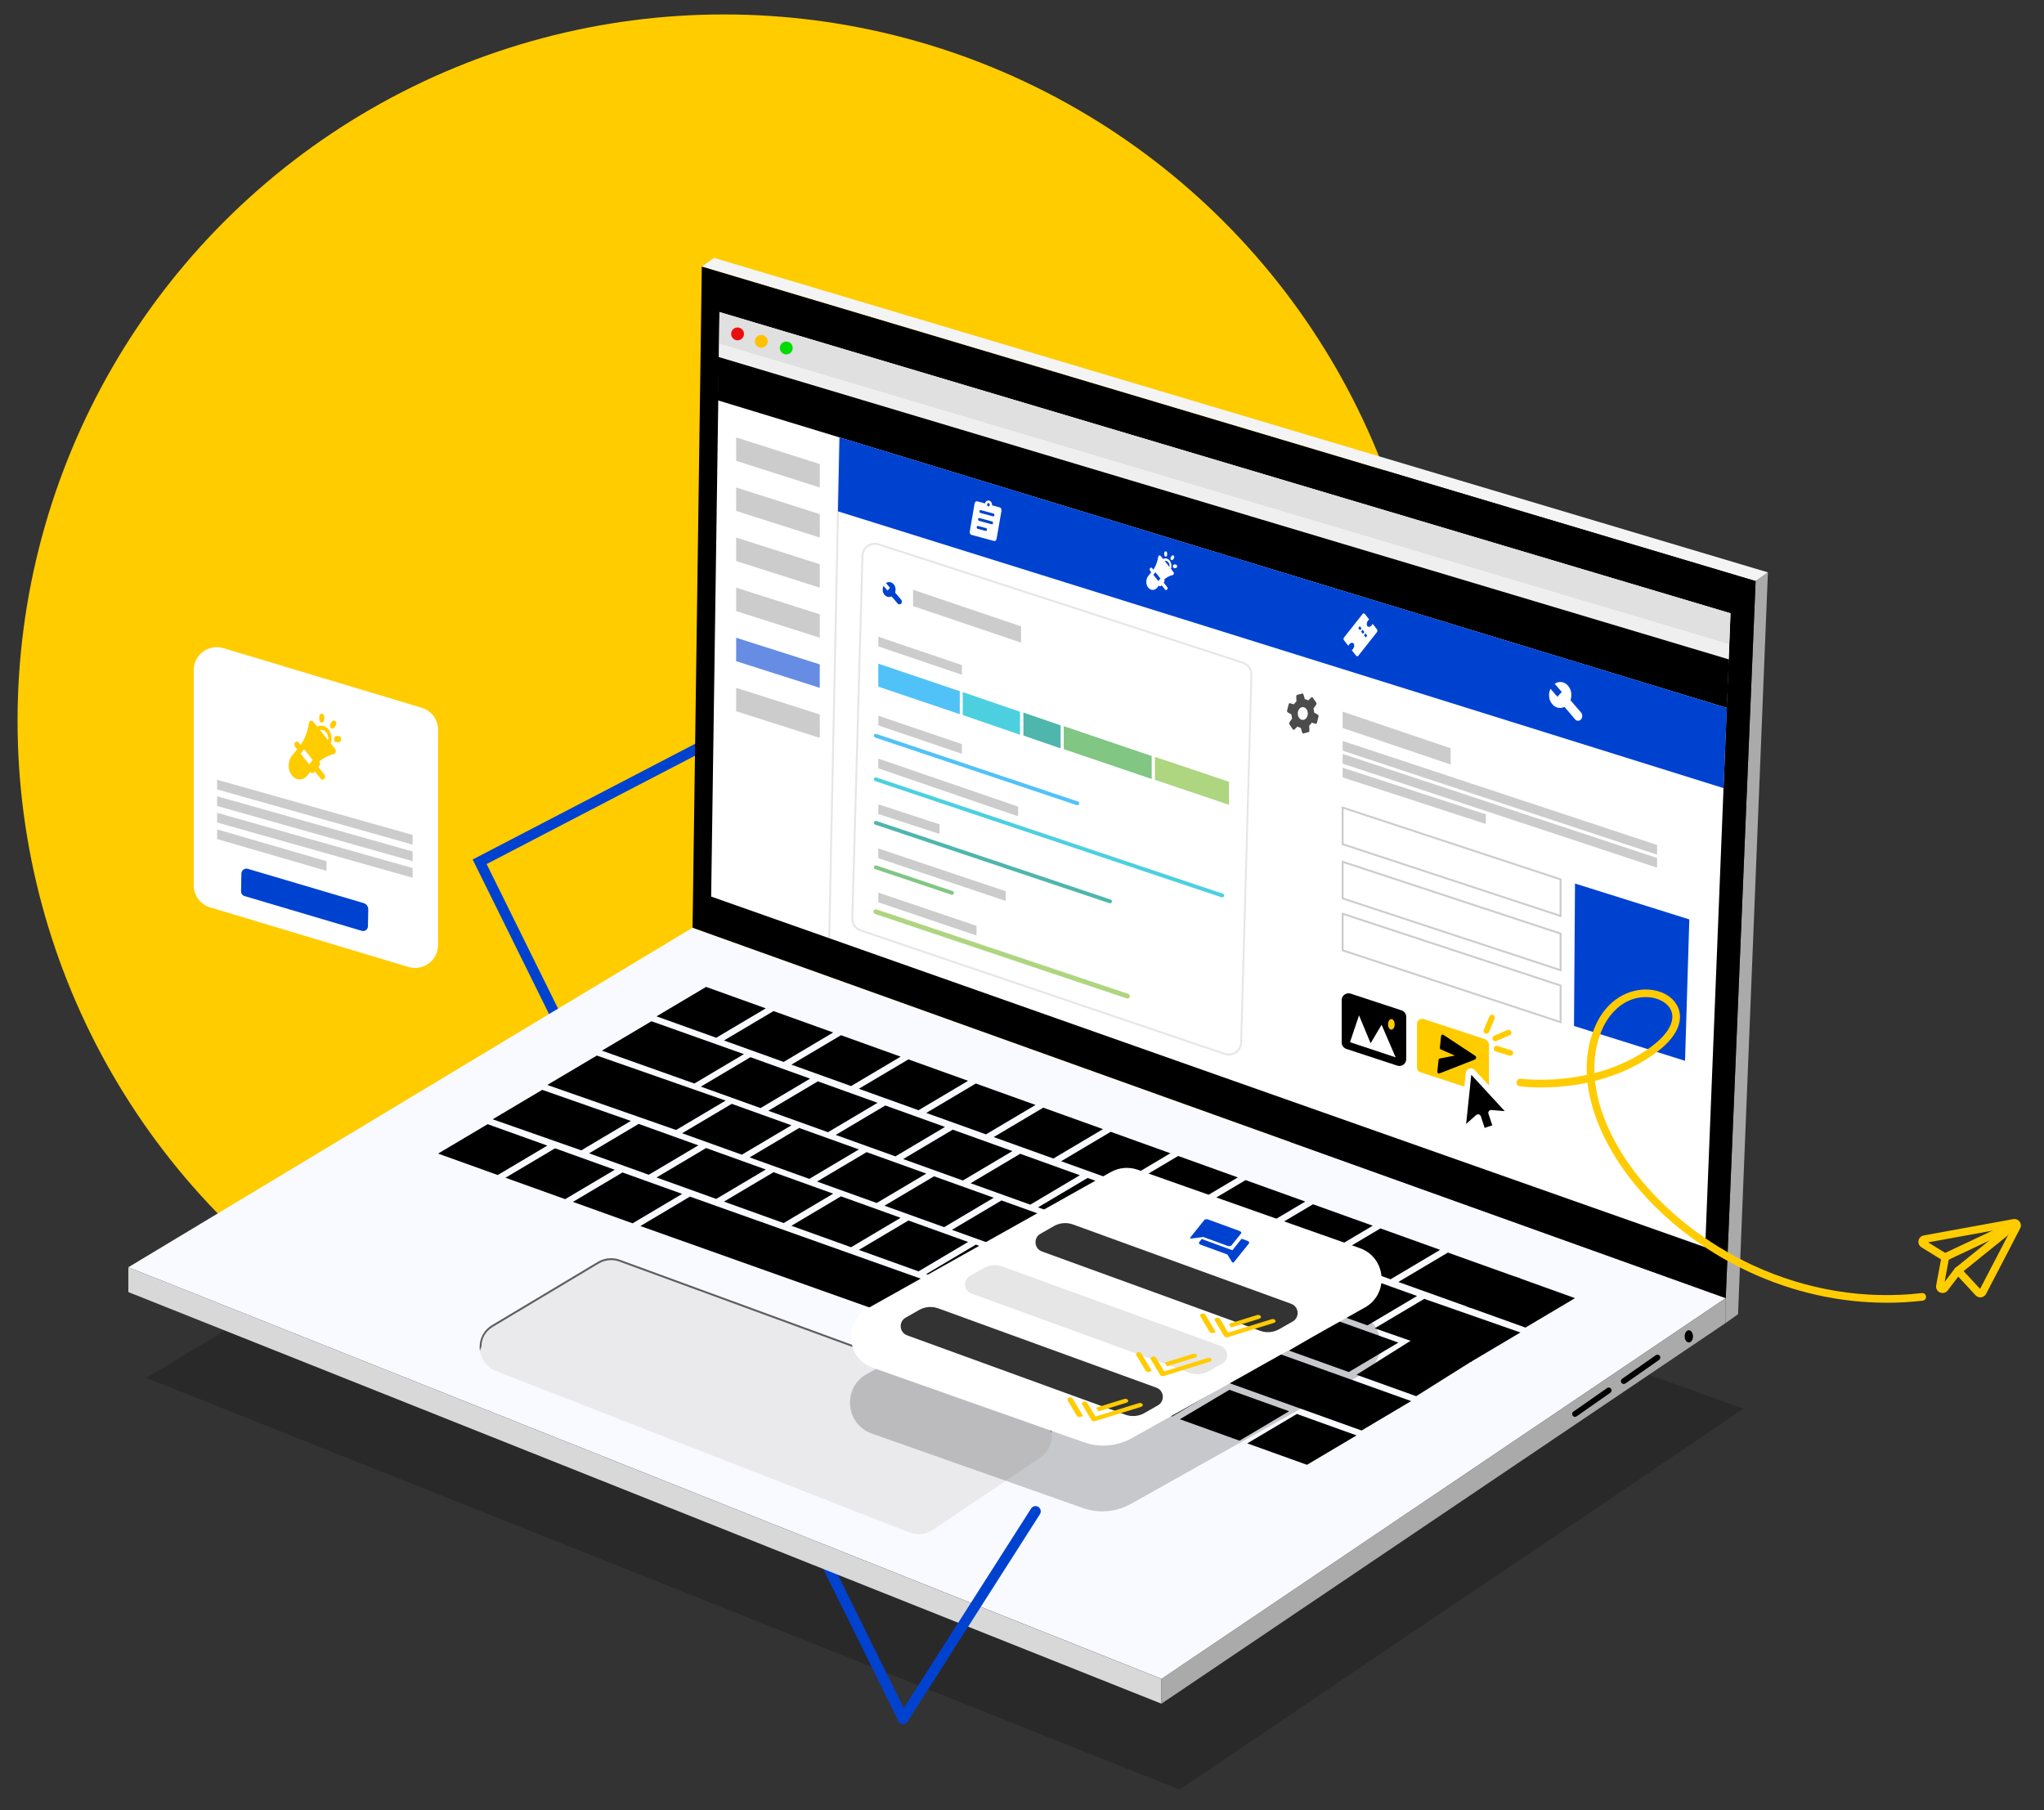 <?xml version="1.0" encoding="UTF-8"?><svg id="Calque_1" xmlns="http://www.w3.org/2000/svg" viewBox="0 0 683.42 605.35"><rect x="0" y="0" width="683.42" height="605.35" fill="#333333" stroke="none"/><defs><style>.cls-1,.cls-2,.cls-3,.cls-4,.cls-5,.cls-6,.cls-7,.cls-8,.cls-9,.cls-10,.cls-11,.cls-12,.cls-13,.cls-14,.cls-15,.cls-16,.cls-17{fill-rule:evenodd;}.cls-1,.cls-18{opacity:.2;}.cls-2{fill:rgba(216,216,216,.45);}.cls-19{opacity:.1;}.cls-20{fill:#00db00;}.cls-21,.cls-3,.cls-16{fill:#0042d0;}.cls-22{fill:#ea0f0f;}.cls-23{fill:#f4f4f4;}.cls-24,.cls-14{fill:#fff;}.cls-25,.cls-15{fill:#fc0;}.cls-26{fill:#ffcc03;}.cls-27{fill:#ffc200;}.cls-28,.cls-12{fill:#aaa;}.cls-29,.cls-9{fill:#aed580;}.cls-30,.cls-8{fill:#51c2f7;}.cls-31,.cls-5{fill:#4eb6ac;}.cls-32,.cls-6{fill:#81c683;}.cls-33,.cls-7{fill:#4cd0e0;}.cls-3,.cls-34{opacity:.6;}.cls-35{opacity:.8;}.cls-36{opacity:.7;}.cls-4{fill:#f9faff;}.cls-10{fill:#e0e0e0;}.cls-11{fill:#d8d8d8;}.cls-13{fill:#efefef;}</style></defs><circle class="cls-25" cx="242.06" cy="241.02" r="236.19"/><g><polygon class="cls-1" points="394.38 598.4 48.91 460.75 237.55 347.22 583 471.07 394.38 598.4"/><path class="cls-21" d="M301.98,576.48c-.65,0-1.27-.36-1.58-.98L158.03,287.4l1.53-.79L417.17,152.63c.86-.45,1.92-.11,2.37,.75,.45,.86,.11,1.92-.75,2.37L162.71,288.93l140.84,285.01c.43,.87,.07,1.92-.8,2.35-.25,.12-.52,.18-.78,.18Z"/><polygon class="cls-4" points="388.38 561.39 42.91 423.75 231.56 310.21 577.01 434.07 388.38 561.39"/><polygon class="cls-11" points="42.91 432.05 388.33 569.69 388.33 561.39 42.91 423.75 42.91 432.05"/><polygon class="cls-12" points="577.01 442.37 388.32 569.69 388.32 561.39 577.01 434.07 577.01 442.37"/><g><polygon class="cls-17" points="239.47 347.01 219.51 339.85 236.08 330.01 256.04 337.18 239.47 347.01"/><polygon class="cls-17" points="262.01 355.09 242.06 347.92 258.63 338.09 278.58 345.25 262.01 355.09"/><polygon class="cls-17" points="284.56 363.16 264.61 356 281.18 346.16 301.13 353.33 284.56 363.16"/><polygon class="cls-17" points="307.11 371.24 287.16 364.07 303.73 354.24 323.68 361.41 307.11 371.24"/><polygon class="cls-17" points="329.66 379.31 309.7 372.15 326.27 362.31 346.23 369.48 329.66 379.31"/><polygon class="cls-17" points="352.2 387.39 332.25 380.22 348.82 370.39 368.78 377.56 352.2 387.39"/><polygon class="cls-17" points="374.75 395.47 354.8 388.3 371.37 378.46 391.32 385.63 374.75 395.47"/><polygon class="cls-17" points="397.3 403.54 377.35 396.37 393.92 386.54 413.87 393.71 397.3 403.54"/><polygon class="cls-17" points="419.85 411.62 399.89 404.45 416.46 394.61 436.42 401.78 419.85 411.62"/><polygon class="cls-17" points="442.4 419.69 422.44 412.52 439.01 402.69 458.97 409.86 442.4 419.69"/><polygon class="cls-17" points="464.94 427.77 444.99 420.6 461.56 410.76 481.51 417.93 464.94 427.77"/><polygon class="cls-17" points="491.78 437.35 467.54 428.67 484.11 418.84 508.35 427.52 491.78 437.35"/><polygon class="cls-17" points="510.04 443.92 490.08 436.75 506.66 426.91 526.61 434.08 510.04 443.92"/><polygon class="cls-17" points="232.16 362.31 201.25 351.32 217.82 341.49 248.73 352.48 232.16 362.31"/><polygon class="cls-17" points="254.29 370.52 234.33 363.35 250.91 353.51 270.86 360.68 254.29 370.52"/><polygon class="cls-17" points="276.84 378.59 256.88 371.42 273.45 361.59 293.41 368.76 276.84 378.59"/><polygon class="cls-17" points="299.38 386.67 279.43 379.5 296 369.66 315.95 376.83 299.38 386.67"/><polygon class="cls-17" points="321.93 394.74 301.98 387.57 318.55 377.74 338.5 384.91 321.93 394.74"/><polygon class="cls-17" points="344.48 402.82 324.53 395.65 341.1 385.81 361.05 392.98 344.48 402.82"/><polygon class="cls-17" points="367.03 410.89 347.07 403.72 363.64 393.89 383.6 401.06 367.03 410.89"/><polygon class="cls-17" points="389.57 418.97 369.62 411.8 386.19 401.96 406.14 409.13 389.57 418.97"/><polygon class="cls-17" points="412.12 427.04 392.17 419.87 408.74 410.04 428.69 417.21 412.12 427.04"/><polygon class="cls-17" points="434.67 435.12 414.72 427.95 431.29 418.11 451.24 425.28 434.67 435.12"/><polygon class="cls-17" points="457.22 443.19 437.26 436.02 453.83 426.19 473.79 433.36 457.22 443.19"/><polygon class="cls-17" points="491.78 455.39 459.64 444.16 476.21 434.32 508.35 445.56 491.78 455.39"/><polygon class="cls-17" points="226.05 377.85 182.99 362.79 199.56 352.96 242.62 368.02 226.05 377.85"/><polygon class="cls-17" points="248.04 386.11 228.08 378.94 244.66 369.11 264.61 376.28 248.04 386.11"/><polygon class="cls-17" points="270.59 394.19 250.63 387.02 267.2 377.18 287.16 384.35 270.59 394.19"/><polygon class="cls-17" points="293.13 402.26 273.18 395.09 289.75 385.26 309.7 392.43 293.13 402.26"/><polygon class="cls-17" points="315.68 410.34 295.73 403.17 312.3 393.34 332.25 400.5 315.68 410.34"/><polygon class="cls-17" points="338.23 418.41 318.28 411.24 334.85 401.41 354.8 408.58 338.23 418.41"/><polygon class="cls-17" points="360.78 426.49 340.82 419.32 357.39 409.49 377.35 416.65 360.78 426.49"/><polygon class="cls-17" points="383.32 434.56 363.37 427.4 379.94 417.56 399.89 424.73 383.32 434.56"/><polygon class="cls-17" points="405.87 442.64 385.92 435.47 402.49 425.64 422.44 432.8 405.87 442.64"/><polygon class="cls-17" points="428.42 450.71 408.47 443.55 425.04 433.71 444.99 440.88 428.42 450.71"/><polygon class="cls-17" points="450.97 458.79 431.01 451.62 447.58 441.79 467.54 448.95 450.97 458.79"/><polygon class="cls-17" points="473.51 466.86 453.56 459.7 472.27 447.94 492.22 455.11 473.51 466.86"/><polygon class="cls-17" points="194.35 384.66 164.73 374.27 181.3 364.43 210.92 374.82 194.35 384.66"/><polygon class="cls-17" points="216.92 392.82 196.97 385.65 213.54 375.82 233.49 382.99 216.92 392.82"/><polygon class="cls-17" points="239.47 400.9 219.51 393.73 236.08 383.89 256.04 391.06 239.47 400.9"/><polygon class="cls-17" points="262.01 408.97 242.06 401.8 258.63 391.97 278.58 399.14 262.01 408.97"/><polygon class="cls-17" points="284.56 417.05 264.61 409.88 281.18 400.04 301.13 407.21 284.56 417.05"/><polygon class="cls-17" points="307.11 425.12 287.16 417.95 303.73 408.12 323.68 415.29 307.11 425.12"/><polygon class="cls-17" points="329.66 433.2 309.7 426.03 326.27 416.19 346.23 423.36 329.66 433.2"/><polygon class="cls-17" points="352.2 441.27 332.25 434.1 348.82 424.27 368.78 431.44 352.2 441.27"/><polygon class="cls-17" points="374.75 449.35 354.8 442.18 371.37 432.34 391.32 439.51 374.75 449.35"/><polygon class="cls-17" points="397.3 457.42 377.35 450.25 393.92 440.42 413.87 447.59 397.3 457.42"/><polygon class="cls-17" points="455.25 478.34 400.18 458.6 416.75 448.77 471.82 468.5 455.25 478.34"/><polygon class="cls-17" points="166.42 392.91 146.47 385.74 163.04 375.91 182.99 383.07 166.42 392.91"/><polygon class="cls-17" points="188.97 400.98 169.01 393.82 185.58 383.98 205.54 391.15 188.97 400.98"/><polygon class="cls-17" points="211.51 409.06 191.56 401.89 208.13 392.06 228.08 399.22 211.51 409.06"/><polygon class="cls-17" points="369.35 465.16 214.11 409.97 230.68 400.13 385.92 455.32 369.35 465.16"/><polygon class="cls-17" points="391.9 473.66 371.94 466.49 388.51 456.66 408.47 463.83 391.9 473.66"/><polygon class="cls-17" points="414.44 481.74 394.49 474.57 411.06 464.73 431.01 471.9 414.44 481.74"/><polygon class="cls-17" points="436.99 489.81 417.04 482.64 433.61 472.81 453.56 479.98 436.99 489.81"/></g><path class="cls-2" d="M304,512.4l-138.21-53.97c-6.61-2.63-7.34-11.69-1.23-15.35l35.35-21.14c2.23-1.33,4.95-1.59,7.38-.68l138.81,50.85c6.53,2.41,7.62,11.19,1.88,15.13l-35.95,24.26c-2.36,1.62-5.37,1.96-8.03,.9Z"/><path class="cls-34" d="M204.31,421.36c.94,0,1.87,.17,2.75,.49l138.81,50.85c2.12,.79,3.76,2.35,4.6,4.42l1.17,2c-.39-3.73-3.11-6.12-5.55-7.02l-138.81-50.85c-.96-.36-1.97-.53-2.98-.53h0c-1.53,0-3.06,.41-4.41,1.22l-35.35,21.14c-2.79,1.67-4.57,4.76-4.09,8.64l.55-1.57c.03-2.82,1.43-5.06,3.86-6.52l35.35-21.14c1.23-.74,2.64-1.13,4.08-1.13"/><polygon class="cls-28" points="591.11 191.39 581.12 439.46 577.01 442.37 577.01 434.07 587 194.3 591.11 191.39"/><polygon class="cls-23" points="238.76 86.23 234.65 89.14 587 194.3 591.11 191.39 238.76 86.23"/><polygon class="cls-17" points="234.65 89.14 231.56 310.21 577.01 434.07 587 194.3 234.65 89.14"/><polygon class="cls-14" points="240.58 104.35 237.78 299.8 570.14 417.05 578.6 205.07 240.58 104.35"/><polygon class="cls-10" points="578.6 205.07 240.53 104.35 240.43 114.98 578.19 215.48 578.6 205.07"/><g><circle class="cls-22" cx="246.61" cy="111.65" r="2.15"/><circle class="cls-27" cx="254.54" cy="114.13" r="2.15"/><circle class="cls-20" cx="262.9" cy="116.36" r="2.15"/></g><polygon class="cls-13" points="578.19 215.48 240.43 114.98 240.37 119.37 577.99 220.49 578.19 215.48"/><polygon class="cls-17" points="577.4 236.71 239.99 133.86 240.2 119.35 578.05 220.49 577.4 236.71"/><rect class="cls-19" x="195.22" y="229.67" width="167.48" height=".64" transform="translate(43.29 504.17) rotate(-88.82)"/><polygon class="cls-16" points="576.27 263.53 280.18 170.99 280.7 146.27 577.4 236.71 576.27 263.53"/><polygon class="cls-1" points="274.09 163.01 246.14 154.1 246.14 146.27 274.09 155.18 274.09 163.01"/><polygon class="cls-1" points="274.09 179.76 246.14 170.85 246.14 163.01 274.09 171.92 274.09 179.76"/><polygon class="cls-1" points="274.09 196.51 246.14 187.6 246.14 179.76 274.09 188.67 274.09 196.51"/><polygon class="cls-1" points="274.09 213.25 246.14 204.34 246.14 196.51 274.09 205.42 274.09 213.25"/><polygon class="cls-3" points="274.09 230 246.14 221.09 246.14 213.25 274.09 222.16 274.09 230"/><polygon class="cls-1" points="274.09 246.74 246.14 237.83 246.14 230 274.09 238.91 274.09 246.74"/><polygon class="cls-1" points="321.61 225.64 293.66 216.14 293.66 212.91 321.61 222.4 321.61 225.64"/><polygon class="cls-1" points="554.06 285.79 448.92 251.01 448.92 247.77 554.06 282.55 554.06 285.79"/><polygon class="cls-1" points="554.06 290.13 448.92 255.35 448.92 252.11 554.06 286.9 554.06 290.13"/><polygon class="cls-1" points="496.8 275.54 448.92 259.94 448.92 256.7 496.8 272.3 496.8 275.54"/><polygon class="cls-1" points="341.4 214.89 305.29 202.66 305.29 197.21 341.4 209.44 341.4 214.89"/><polygon class="cls-1" points="485.03 255.65 448.92 243.42 448.92 237.97 485.03 250.2 485.03 255.65"/><path class="cls-18" d="M522.11,306.73l-73.51-24.22v-12.91l73.51,24.22v12.91Zm-72.87-24.68l72.23,23.8v-11.57l-72.23-23.8v11.57Z"/><polygon class="cls-16" points="563.4 354.72 526.27 343.07 526.61 295.44 564.83 307.44 563.4 354.72"/><path class="cls-18" d="M522.11,324.86l-73.51-24.22v-12.91l73.51,24.22v12.91Zm-72.87-24.68l72.23,23.8v-11.57l-72.23-23.8v11.57Z"/><path class="cls-18" d="M522.11,342.23l-73.51-24.22v-12.91l73.51,24.22v12.91Zm-72.87-24.68l72.23,23.8v-11.57l-72.23-23.8v11.57Z"/><path class="cls-17" d="M467.18,356.33l-17-5.58c-.94-.31-1.58-1.19-1.58-2.17v-14.15c0-1.56,1.52-2.66,3-2.17l17,5.58c.94,.31,1.58,1.19,1.58,2.17v14.15c0,1.56-1.52,2.66-3,2.17Z"/><path class="cls-15" d="M495.76,365.38l-20.89-6.86c-.65-.21-1.09-.82-1.09-1.5v-14.66c0-1.15,1.13-1.97,2.22-1.61l20.34,6.68c.89,.29,1.49,1.12,1.49,2.05v14.39c0,1.07-1.05,1.83-2.07,1.5Z"/><polygon class="cls-1" points="321.61 252.06 293.66 242.56 293.66 239.32 321.61 248.82 321.61 252.06"/><polygon class="cls-1" points="340.41 272.96 293.66 256.91 293.66 253.67 340.41 269.72 340.41 272.96"/><polygon class="cls-1" points="314.13 278.87 293.66 272.19 293.66 268.95 314.13 275.63 314.13 278.87"/><polygon class="cls-1" points="336.27 301.26 293.66 286.95 293.66 283.71 336.27 298.02 336.27 301.26"/><polygon class="cls-1" points="326.51 312.82 293.66 301.71 293.66 298.47 326.51 309.59 326.51 312.82"/><path class="cls-19" d="M410.86,352.94c-.48,0-.97-.08-1.45-.24l-121.74-41.27c-1.86-.63-3.07-2.38-3.02-4.35l3.4-121.25c.04-1.41,.73-2.69,1.88-3.51,1.16-.82,2.59-1.03,3.94-.6l121.79,39.57c1.87,.61,3.14,2.4,3.08,4.37l-3.45,122.96c-.04,1.43-.74,2.71-1.91,3.53-.76,.53-1.64,.8-2.53,.8Zm-118.36-170.8c-.77,0-1.53,.24-2.19,.7-.99,.7-1.58,1.79-1.61,3.01l-3.4,121.25c-.05,1.68,.99,3.18,2.58,3.72l121.74,41.28c1.16,.39,2.4,.22,3.41-.48s1.6-1.8,1.64-3.02l3.45-122.96c.05-1.68-1.04-3.22-2.64-3.74l-121.79-39.57c-.39-.13-.79-.19-1.18-.19Z"/><polygon class="cls-8" points="320.91 238.82 293.66 229.6 293.66 221.91 320.91 231.13 320.91 238.82"/><polygon class="cls-7" points="341.05 245.69 321.89 239.1 321.89 231.42 341.05 238 341.05 245.69"/><polygon class="cls-5" points="354.62 250.24 342.18 245.96 342.18 238.27 354.62 242.55 354.62 250.24"/><polygon class="cls-6" points="385.07 260.48 355.67 250.5 355.67 242.81 385.07 252.8 385.07 260.48"/><polygon class="cls-9" points="410.92 269.11 386.16 260.77 386.16 253.08 410.92 261.42 410.92 269.11"/><path class="cls-30" d="M360.21,269.26c-.07,0-.14-.01-.2-.03l-67.4-22.61c-.33-.11-.51-.47-.4-.81,.11-.33,.47-.51,.81-.4l67.4,22.61c.33,.11,.51,.47,.4,.81-.09,.27-.34,.44-.61,.44Z"/><path class="cls-33" d="M408.65,300.08c-.07,0-.14-.01-.2-.03l-115.83-38.86c-.33-.11-.51-.47-.4-.81,.11-.33,.47-.51,.81-.4l115.83,38.86c.33,.11,.51,.47,.4,.81-.09,.27-.34,.44-.61,.44Z"/><g><line class="cls-30" x1="292.82" y1="275.12" x2="371.13" y2="301.4"/><path class="cls-31" d="M371.13,302.04c-.07,0-.14-.01-.2-.03l-78.31-26.27c-.33-.11-.51-.47-.4-.81,.11-.33,.47-.51,.81-.4l78.31,26.27c.33,.11,.51,.47,.4,.81-.09,.27-.34,.44-.61,.44Z"/></g><path class="cls-32" d="M318.3,299.2c-.07,0-.14-.01-.2-.03l-25.48-8.55c-.33-.11-.51-.47-.4-.81,.11-.33,.47-.51,.81-.4l25.48,8.55c.33,.11,.51,.47,.4,.81-.09,.27-.34,.44-.61,.44Z"/><path class="cls-29" d="M376.98,333.89c-.08,0-.17-.01-.25-.04l-84.16-28.24c-.42-.14-.64-.59-.5-1.01,.14-.42,.59-.64,1.01-.5l84.16,28.24c.42,.14,.64,.59,.5,1.01-.11,.33-.42,.54-.76,.54Z"/><path class="cls-21" d="M300.71,202.11c-.1,0-.2-.02-.3-.07-.09-.05-.18-.12-.26-.21l-2.04-2.39c-.14,.06-.28,.1-.42,.14s-.28,.05-.43,.05c-.59,0-1.09-.24-1.51-.72s-.62-1.06-.62-1.75c0-.22,.02-.43,.07-.64s.12-.41,.21-.59l1.33,1.54,.84-.91-1.36-1.59c.16-.11,.33-.19,.5-.25,.18-.06,.36-.09,.54-.09,.6,0,1.12,.25,1.54,.74,.42,.49,.64,1.09,.64,1.79,0,.17-.02,.34-.05,.5-.03,.16-.07,.33-.12,.49l2.02,2.35c.08,.09,.14,.2,.18,.31,.04,.12,.06,.24,.06,.37s-.02,.25-.06,.37c-.04,.12-.11,.22-.19,.3-.09,.09-.18,.15-.27,.19-.09,.04-.19,.06-.3,.06Z"/><path class="cls-24" d="M527.62,241.02c-.18,0-.35-.04-.52-.12-.16-.08-.31-.2-.45-.36l-3.54-4.15c-.24,.1-.49,.18-.73,.24s-.49,.09-.75,.09c-1.03,0-1.9-.41-2.62-1.24s-1.08-1.84-1.08-3.03c0-.38,.04-.75,.13-1.12s.21-.7,.36-1.02l2.3,2.67,1.46-1.59-2.36-2.75c.27-.18,.57-.33,.87-.43,.31-.1,.62-.16,.94-.16,1.05,0,1.94,.43,2.67,1.28,.73,.85,1.1,1.89,1.1,3.11,0,.3-.03,.58-.08,.87-.05,.28-.12,.57-.21,.85l3.5,4.07c.14,.16,.24,.34,.31,.54,.07,.2,.1,.41,.1,.64s-.04,.43-.11,.64c-.07,.2-.18,.38-.33,.53-.15,.15-.3,.26-.47,.33-.16,.07-.34,.11-.52,.11Z"/><ellipse cx="564.67" cy="446.86" rx="1.39" ry="2.04"/><path d="M542.92,462.78c-.3,0-.6-.14-.79-.41-.3-.43-.2-1.03,.24-1.33l11.27-7.89c.43-.3,1.03-.2,1.33,.24,.3,.43,.2,1.03-.24,1.33l-11.27,7.89c-.17,.12-.36,.17-.55,.17Z"/><path d="M526.61,473.77c-.3,0-.6-.14-.79-.41-.3-.43-.2-1.03,.24-1.33l11.27-7.89c.43-.3,1.03-.2,1.33,.24,.3,.43,.2,1.03-.24,1.33l-11.27,7.89c-.17,.12-.36,.17-.55,.17Z"/><path class="cls-1" d="M362.04,504.25l-70.54-24.89c-8.88-3.13-9.93-15.28-1.71-19.88l81.27-45.57c2.75-1.54,6.03-1.82,9-.78l74.23,26.2c8.88,3.13,9.93,15.28,1.71,19.88l-77.86,43.66c-4.92,2.76-10.78,3.26-16.1,1.39Z"/><path class="cls-14" d="M362.38,482.26l-70.54-24.89c-8.88-3.13-9.93-15.28-1.71-19.88l81.27-45.57c2.75-1.54,6.03-1.82,9-.78l74.23,26.2c8.88,3.13,9.93,15.28,1.71,19.88l-77.86,43.66c-4.92,2.76-10.78,3.26-16.1,1.39Z"/><g class="cls-36"><path d="M437.49,244.81l-1.66,.45c-.09,.02-.18,0-.26-.05-.08-.06-.14-.14-.18-.25l-.47-1.57c-.17-.03-.36-.09-.55-.17-.2-.08-.37-.17-.53-.28l-1.06,1.01c-.08,.08-.17,.11-.27,.1-.1-.01-.18-.07-.25-.18l-1.14-1.66c-.07-.09-.1-.2-.09-.33,0-.13,.04-.24,.1-.33l.91-1.31c-.03-.09-.06-.2-.09-.32s-.04-.23-.06-.33-.03-.21-.05-.33c-.02-.12-.02-.24-.02-.34l-1.25-.72c-.09-.05-.15-.14-.2-.25-.04-.11-.05-.23-.02-.35l.52-2.11c.03-.13,.09-.23,.18-.29s.18-.08,.28-.05l1.28,.38c.11-.18,.24-.35,.4-.53,.15-.18,.31-.32,.46-.43l-.07-1.7c0-.12,.03-.23,.08-.33,.06-.09,.13-.15,.23-.18l1.66-.45c.09-.02,.18,0,.26,.05,.08,.06,.14,.14,.18,.25l.47,1.57c.17,.03,.36,.09,.56,.16,.2,.07,.38,.17,.53,.29l1.06-1.01c.08-.08,.17-.11,.27-.1,.1,.01,.18,.07,.25,.18l1.14,1.65c.07,.09,.1,.21,.1,.33,0,.13-.04,.24-.11,.34l-.92,1.28c.03,.1,.06,.22,.09,.34,.02,.12,.05,.24,.06,.34s.03,.22,.05,.34c.02,.12,.02,.24,.02,.35l1.25,.71c.09,.05,.15,.14,.2,.25,.04,.11,.05,.23,.02,.35l-.52,2.11c-.03,.13-.09,.23-.18,.29-.09,.06-.18,.08-.28,.05l-1.28-.38c-.11,.18-.24,.35-.39,.54-.15,.18-.3,.33-.46,.44l.07,1.68c0,.12-.03,.23-.08,.33-.06,.09-.13,.15-.23,.18Zm-1.55-4.13c.45-.12,.8-.43,1.06-.93s.33-1.03,.23-1.61-.34-1.03-.72-1.35-.8-.42-1.26-.3-.8,.43-1.06,.93-.33,1.03-.23,1.61,.34,1.03,.72,1.35,.8,.42,1.26,.3Z"/></g><polygon class="cls-14" points="451.38 348.49 466.64 353.57 461.94 342.66 458.27 348.85 454.4 339.53 451.38 348.49"/><ellipse class="cls-25" cx="465.21" cy="342.53" rx="1.11" ry="1.77"/><path d="M481.25,358.95c-.18,.07-.35,.03-.49-.11-.14-.14-.2-.32-.18-.55l.4-3.79c.02-.16,.07-.29,.16-.39,.09-.11,.19-.17,.31-.18l4.99-.97-4.68-2.03c-.11-.04-.2-.12-.26-.24-.06-.12-.09-.26-.07-.42l.39-3.74c.02-.23,.12-.39,.29-.5,.17-.1,.34-.11,.5,0l10.68,7.05c.2,.14,.28,.35,.25,.63s-.15,.47-.37,.57l-11.91,4.67Z"/><g><path d="M504.17,371.26l-11.8-12.82c-.2-.22-.52-.3-.81-.21-.29,.1-.49,.35-.52,.65l-1.81,17.33c-.03,.32,.13,.62,.41,.76,.28,.15,.62,.1,.86-.11l3.71-3.29,1.34,4.06c.06,.19,.2,.35,.39,.45,.08,.04,.17,.07,.27,.08,.11,.01,.22,0,.32-.03l2.92-.97c.4-.13,.62-.57,.49-.97l-1.34-4.06,4.94,.43c.32,.03,.62-.14,.76-.43,.14-.29,.09-.63-.12-.86Z"/><path class="cls-24" d="M496.29,379.12c-.06,0-.12,0-.18,0-.2-.02-.4-.08-.59-.17-.41-.21-.72-.56-.86-1l-.89-2.68-2.62,2.33c-.53,.47-1.31,.57-1.94,.24-.64-.33-1-1-.93-1.72l1.81-17.33c.07-.67,.53-1.25,1.17-1.46,.64-.21,1.36-.03,1.81,.47l11.8,12.82c.49,.53,.6,1.29,.28,1.93-.32,.64-.99,1.02-1.7,.96l-3.49-.3,.89,2.68c.14,.44,.11,.91-.1,1.32-.21,.41-.56,.72-1,.86l-2.92,.97c-.18,.06-.36,.09-.54,.09Zm-2.08-6.5c.08,0,.17,.01,.25,.03,.31,.08,.56,.32,.66,.62l1.28,3.88,2.56-.85-1.29-3.88c-.1-.31-.04-.64,.16-.89,.2-.25,.51-.39,.83-.36l4.46,.38-11.19-12.16-1.72,16.43,3.35-2.97c.18-.16,.4-.24,.64-.24Z"/></g><path class="cls-26" d="M630.83,435.61c-15.55,0-31.13-3.44-45.65-10.14-16.26-7.5-30.73-18.95-40.76-32.23-6.2-8.22-10.55-16.97-12.56-25.32-.48-2.01-.84-3.97-1.06-5.9-2.25,.48-4.63,.87-7.16,1.15-8.85,.97-15.2,.12-15.47,.08-.7-.1-1.19-.74-1.09-1.44s.74-1.19,1.44-1.09c.16,.02,10.05,1.31,22.06-1.29-.31-5.64,.55-10.92,2.56-15.78,4.07-9.82,11.87-13.04,17.82-12.76,5.11,.23,9.19,2.88,10.39,6.75,.8,2.58,.93,7.84-7.27,14.07-4.36,3.31-11.18,7.3-20.78,9.73,.21,1.92,.55,3.88,1.03,5.89,1.93,8.01,6.12,16.44,12.12,24.38,9.78,12.95,23.91,24.12,39.79,31.45,17.85,8.23,37.32,11.43,56.32,9.23,.7-.08,1.33,.42,1.42,1.12,.08,.7-.42,1.33-1.12,1.42-4,.46-8.01,.69-12.03,.69Zm-80.64-102.19c-7.39,0-12.42,5.73-14.69,11.21-1.81,4.36-2.61,9.12-2.39,14.2,6.4-1.65,13.24-4.46,19.43-9.16,5.08-3.86,7.41-7.97,6.38-11.28-.87-2.79-4.11-4.78-8.07-4.96-.22-.01-.44-.02-.66-.02Z"/><g><path class="cls-25" d="M662.14,433.82c-.6,0-1.17-.25-1.59-.69l-5.8-6.25-3.53,4.63c-.61,.8-1.68,1.07-2.6,.67-.92-.41-1.43-1.38-1.25-2.37l1.62-8.69-6.54-4.04c-.76-.47-1.15-1.37-.99-2.24,.16-.87,.86-1.57,1.74-1.73l29.95-5.46c.78-.14,1.57,.15,2.07,.77,.5,.62,.62,1.46,.31,2.19,0,0,0,0,0,0h-.02c-.25,.54-1.15,2.27-4.52,8.74l-6.94,13.31c-.32,.62-.93,1.05-1.63,1.14-.1,.01-.19,.02-.29,.02Zm-7.48-10.2c.35,0,.69,.15,.94,.41l6.45,6.95,6.68-12.82c2.47-4.74,3.6-6.9,4.1-7.86l-28.16,5.13,6.42,3.96c.45,.28,.68,.8,.58,1.32l-1.48,7.93,3.45-4.53c.23-.3,.58-.48,.95-.5,.02,0,.04,0,.06,0Z"/><rect class="cls-25" x="649.26" y="413.53" width="25.97" height="2.55" transform="translate(-113.6 321.55) rotate(-25.21)"/><path class="cls-25" d="M654.66,426.18c-.37,0-.74-.16-.99-.47-.44-.55-.36-1.35,.19-1.8l19.34-15.62c.55-.44,1.35-.36,1.8,.19,.44,.55,.36,1.35-.19,1.8l-19.34,15.62c-.24,.19-.52,.28-.8,.28Z"/></g><path class="cls-25" d="M499.96,348.17c-.37,0-.72-.22-.88-.58-.21-.49,.01-1.05,.5-1.26l4.42-1.91c.49-.21,1.05,.01,1.26,.5,.21,.49-.01,1.05-.5,1.26l-4.42,1.91c-.12,.05-.25,.08-.38,.08Z"/><path class="cls-25" d="M504.97,353.05c-.09,0-.19-.01-.28-.04l-4.6-1.43c-.51-.16-.79-.69-.63-1.2,.16-.51,.69-.79,1.2-.63l4.6,1.43c.51,.16,.79,.69,.63,1.2-.13,.41-.51,.67-.91,.67Z"/><path class="cls-25" d="M496.98,345.68c-.12,0-.25-.02-.37-.08-.49-.21-.72-.77-.51-1.25l1.87-4.43c.21-.49,.77-.72,1.25-.51,.49,.21,.72,.77,.51,1.25l-1.87,4.43c-.15,.37-.51,.59-.88,.59Z"/><path class="cls-24" d="M460.39,210.42l-.68-.86-.77-.98c-.07,.17-.16,.33-.28,.48-.15,.19-.33,.34-.51,.43-.37,.19-.75,.15-.97-.13s-.25-.77-.11-1.23c.07-.23,.19-.45,.34-.64,.12-.15,.24-.26,.38-.35l-.77-.98-.68-.86c-.21-.26-.54-.26-.75,0l-6.21,7.87c-.21,.26-.21,.69,0,.95l.68,.86,.77,.98c.07-.17,.16-.34,.28-.48,.15-.19,.33-.33,.5-.43,.37-.19,.75-.16,.98,.13,.23,.29,.25,.77,.1,1.24-.07,.22-.19,.45-.34,.64-.12,.15-.25,.27-.38,.36l.77,.98,.68,.86c.21,.26,.54,.26,.75,0l6.21-7.87c.21-.26,.21-.69,0-.95Zm-6.25-.42l.5-.63,.59,.75-.5,.63-.59-.75Zm.96,1.21l.5-.63,.59,.75-.5,.63-.59-.75Zm1.55,1.96l-.59-.75,.5-.63,.59,.75-.5,.63Z"/><g><path class="cls-24" d="M391.53,190.22c.1-.3,.16-.63,.16-.98,0-1.39-.9-2.52-2.02-2.52-.28,0-.54,.07-.79,.2l-.82-1.03c-.13-.16-.32-.22-.49-.15-.17,.07-.3,.25-.33,.48-.16,1.19-.68,2.99-1.62,4.26l-.4-.49c-.19-.24-.5-.24-.69,0-.19,.24-.19,.62,0,.86l.4,.5-1.03,1.29c-.41,.51-.63,1.19-.63,1.91,0,.72,.22,1.4,.63,1.91,.42,.53,.97,.79,1.53,.79s1.1-.26,1.52-.79l.55-.68s.04,.06,.06,.09c.09,.12,.22,.18,.34,.18s.25-.06,.34-.18l.15-.19,1.17,1.46c.09,.12,.22,.18,.34,.18s.25-.06,.34-.18c.19-.24,.19-.62,0-.86l-1.17-1.46,.16-.19c.19-.24,.19-.62,0-.86,0,0,0,0,0,0,.94-.83,2.06-1.3,2.86-1.47,.18-.04,.33-.2,.38-.41,.06-.22,0-.45-.12-.61l-.83-1.04Zm-5.9,1.98l.56-.69c.04-.05,.08-.11,.12-.17l1.69,2.12c-.04,.05-.09,.1-.14,.15l-.56,.69-1.68-2.1Zm5.38-2.62l-1.61-2.02c.09-.02,.18-.03,.27-.03,.76,0,1.37,.77,1.37,1.71,0,.12,0,.23-.03,.34Z"/><path class="cls-24" d="M389.76,186.13c.27,0,.48-.27,.48-.61v-.55c0-.33-.22-.61-.48-.61s-.48,.27-.48,.61v.55c0,.33,.22,.61,.48,.61Z"/><path class="cls-24" d="M391.84,187.3c.12,0,.25-.06,.34-.18l.31-.39c.19-.24,.19-.62,0-.86-.19-.24-.5-.24-.69,0l-.31,.39c-.19,.24-.19,.62,0,.86,.09,.12,.22,.18,.34,.18Z"/><path class="cls-24" d="M393.08,188.75h-.44c-.27,0-.48,.27-.48,.61s.22,.61,.48,.61h.44c.27,0,.48-.27,.48-.61s-.22-.61-.48-.61Z"/></g><path class="cls-24" d="M326.87,176.81l2.66,.72c.11,.03,.21,0,.29-.06,.09-.07,.14-.17,.16-.31s0-.26-.05-.36c-.06-.11-.14-.18-.25-.21l-2.66-.72c-.11-.03-.21,0-.29,.06-.09,.07-.14,.17-.16,.31s0,.26,.05,.36c.06,.11,.14,.18,.25,.21Zm.46-2.65l4.24,1.15c.11,.03,.21,0,.29-.06,.09-.07,.14-.17,.16-.31s0-.26-.05-.36c-.06-.11-.14-.18-.25-.21l-4.24-1.15c-.11-.03-.21,0-.29,.06-.09,.07-.14,.17-.16,.31s0,.26,.05,.36c.06,.11,.14,.18,.25,.21Zm.46-2.65l4.24,1.15c.11,.03,.21,0,.29-.06,.09-.07,.14-.17,.16-.31s0-.26-.05-.36c-.06-.11-.14-.18-.25-.21l-4.24-1.15c-.11-.03-.21,0-.29,.06-.09,.07-.14,.17-.16,.31s0,.26,.05,.36c.06,.11,.14,.18,.25,.21Zm-2.97,7.36c-.21-.06-.37-.2-.48-.42s-.15-.46-.1-.72l1.62-9.36c.05-.26,.16-.46,.33-.6s.37-.19,.58-.13l2.56,.69c.1-.35,.29-.62,.55-.79,.27-.17,.55-.22,.85-.14s.54,.27,.73,.56c.18,.29,.27,.63,.24,1.01l2.56,.69c.21,.06,.37,.2,.48,.42s.15,.46,.1,.72l-1.62,9.36c-.05,.26-.16,.46-.33,.6s-.37,.19-.58,.13l-7.49-2.03Zm5.57-9.55c.12,.03,.23,0,.33-.08,.11-.09,.17-.2,.2-.35s0-.28-.06-.42c-.07-.13-.16-.22-.28-.25s-.23,0-.33,.08c-.11,.09-.17,.2-.2,.35s0,.28,.06,.42c.07,.13,.16,.22,.28,.25Z"/><path class="cls-21" d="M301.98,576.48c-.32,0-.65-.09-.94-.28-.82-.52-1.06-1.61-.54-2.42l44.25-69.35c.52-.82,1.61-1.06,2.42-.54,.82,.52,1.06,1.61,.54,2.42l-44.25,69.35c-.33,.53-.9,.81-1.48,.81Z"/><path class="cls-21" d="M397.95,413.83l4.73-5.9c.08-.11,.26-.18,.52-.22s.49-.03,.68,.04l10.64,3.9c.2,.08,.36,.2,.45,.36,.1,.17,.1,.31,0,.42l-3.23,4.03c-.08,.11-.26,.18-.52,.22s-.5,.02-.7-.05l-8.18-3-3.96,.51c-.16,.02-.29,0-.38-.08-.1-.08-.12-.15-.06-.23Zm3.43,2.37c-.19-.07-.34-.19-.44-.37-.1-.17-.11-.31-.02-.42l.89-1.11,10.25,3.76,3.08-3.85,2.05,.75c.19,.07,.33,.19,.43,.36,.09,.17,.09,.31,0,.43l-5.08,6.33c-.06,.08-.16,.11-.31,.09-.15-.01-.25-.07-.31-.17l-1.52-2.5-9.02-3.31Z"/><path class="cls-35" d="M421.3,444.99l-72.93-26.52c-2.65-.98-2.91-4.62-.42-5.96l4.6-2.62c1.92-1.03,4.19-1.19,6.24-.44l72.93,26.52c2.65,.98,2.91,4.62,.42,5.96l-4.6,2.62c-1.92,1.03-4.19,1.19-6.24,.44Z"/><path class="cls-19" d="M397.74,459.07l-72.93-26.52c-2.65-.98-2.91-4.62-.42-5.96l4.6-2.62c1.92-1.03,4.19-1.19,6.24-.44l72.93,26.52c2.65,.98,2.91,4.62,.42,5.96l-4.6,2.62c-1.92,1.03-4.19,1.19-6.24,.44Z"/><path class="cls-35" d="M376.23,473.04l-72.93-26.52c-2.65-.98-2.91-4.62-.42-5.96l4.6-2.62c1.92-1.03,4.19-1.19,6.24-.44l72.93,26.52c2.65,.98,2.91,4.62,.42,5.96l-4.6,2.62c-1.92,1.03-4.19,1.19-6.24,.44Z"/><path class="cls-25" d="M404.94,445.74c-.11-.03-.21-.08-.29-.13-.08-.05-.15-.13-.21-.23l-3.11-5.22c-.1-.17-.1-.35,.01-.53,.11-.18,.28-.31,.49-.37,.27-.08,.51-.09,.72-.02,.22,.07,.37,.19,.48,.36l2.75,4.61,.74,1.24-.88,.27c-.13,.04-.26,.06-.37,.06s-.22-.02-.34-.05Zm4.86,1.4c-.11-.03-.21-.08-.29-.13s-.15-.13-.21-.23l-3.11-5.22c-.1-.17-.11-.35,0-.53s.27-.3,.51-.38,.47-.08,.7-.01c.23,.07,.39,.19,.5,.36l2.75,4.61,14.53-4.49c.24-.07,.48-.08,.72,0s.41,.19,.51,.36,.11,.35,.01,.52-.26,.29-.5,.37l-15.41,4.76c-.13,.04-.26,.06-.37,.06s-.22-.02-.34-.05Zm1.8-3.25l-.74-1.24,9.45-2.92c.24-.07,.48-.08,.72,0s.41,.19,.51,.36c.1,.17,.11,.35,.01,.52s-.26,.29-.5,.37l-9.45,2.92Z"/><path class="cls-25" d="M383.54,458.72c-.11-.03-.21-.08-.29-.13-.08-.05-.15-.13-.21-.23l-3.11-5.22c-.1-.17-.1-.35,.01-.53,.11-.18,.28-.31,.49-.37,.27-.08,.51-.09,.72-.02,.22,.07,.37,.19,.48,.36l2.75,4.61,.74,1.24-.88,.27c-.13,.04-.26,.06-.37,.06s-.22-.02-.34-.05Zm4.86,1.4c-.11-.03-.21-.08-.29-.13s-.15-.13-.21-.23l-3.11-5.22c-.1-.17-.11-.35,0-.53s.27-.3,.51-.38,.47-.08,.7-.01c.23,.07,.39,.19,.5,.36l2.75,4.61,14.53-4.49c.24-.07,.48-.08,.72,0s.41,.19,.51,.36,.11,.35,.01,.52-.26,.29-.5,.37l-15.41,4.76c-.13,.04-.26,.06-.37,.06s-.22-.02-.34-.05Zm1.8-3.25l-.74-1.24,9.45-2.92c.24-.07,.48-.08,.72,0s.41,.19,.51,.36c.1,.17,.11,.35,.01,.52s-.26,.29-.5,.37l-9.45,2.92Z"/><path class="cls-25" d="M360.56,473.8c-.11-.03-.21-.08-.29-.13-.08-.05-.15-.13-.21-.23l-3.11-5.22c-.1-.17-.1-.35,.01-.53,.11-.18,.28-.31,.49-.37,.27-.08,.51-.09,.72-.02,.22,.07,.37,.19,.48,.36l2.75,4.61,.74,1.24-.88,.27c-.13,.04-.26,.06-.37,.06s-.22-.02-.34-.05Zm4.86,1.4c-.11-.03-.21-.08-.29-.13s-.15-.13-.21-.23l-3.11-5.22c-.1-.17-.11-.35,0-.53s.27-.3,.51-.38,.47-.08,.7-.01c.23,.07,.39,.19,.5,.36l2.75,4.61,14.53-4.49c.24-.07,.48-.08,.72,0s.41,.19,.51,.36,.11,.35,.01,.52-.26,.29-.5,.37l-15.41,4.76c-.13,.04-.26,.06-.37,.06s-.22-.02-.34-.05Zm1.8-3.25l-.74-1.24,9.45-2.92c.24-.07,.48-.08,.72,0s.41,.19,.51,.36c.1,.17,.11,.35,.01,.52s-.26,.29-.5,.37l-9.45,2.92Z"/><path class="cls-24" d="M136.56,323.34l-66.31-19.93c-3.25-.98-5.48-3.97-5.48-7.37v-71.94c0-5.16,4.97-8.85,9.91-7.37l66.31,19.93c3.25,.98,5.48,3.97,5.48,7.37v71.94c0,5.16-4.97,8.85-9.91,7.37Z"/><g><path class="cls-25" d="M110.59,248.63c.18-.52,.27-1.08,.27-1.68,0-2.37-1.54-4.3-3.44-4.3-.48,0-.93,.12-1.34,.34l-1.4-1.75c-.22-.27-.54-.37-.84-.25-.29,.12-.51,.43-.56,.82-.27,2.03-1.16,5.1-2.76,7.27l-.68-.84c-.32-.4-.85-.4-1.17,0-.32,.4-.32,1.06,0,1.46l.68,.85-1.76,2.2c-.7,.87-1.08,2.03-1.08,3.26,0,1.23,.38,2.39,1.08,3.26,.72,.9,1.66,1.35,2.61,1.35s1.89-.45,2.6-1.35l.93-1.17c.03,.05,.06,.1,.1,.15,.16,.2,.37,.3,.59,.3s.42-.1,.59-.3l.26-.32,1.99,2.49c.16,.2,.37,.3,.59,.3s.42-.1,.59-.3c.32-.4,.32-1.06,0-1.46l-1.99-2.49,.27-.33c.32-.4,.32-1.06,0-1.46,0,0,0,0-.01-.01,1.61-1.41,3.53-2.22,4.88-2.51,.31-.06,.56-.34,.65-.7,.09-.37,.02-.77-.2-1.05l-1.42-1.78Zm-10.07,3.38l.95-1.19c.07-.09,.14-.19,.21-.29l2.89,3.61c-.08,.09-.16,.17-.23,.26l-.95,1.19-2.87-3.59Zm9.19-4.48l-2.75-3.44c.15-.04,.3-.06,.46-.06,1.29,0,2.34,1.31,2.34,2.92,0,.2-.02,.39-.05,.58Z"/><path class="cls-25" d="M107.58,241.65c.46,0,.83-.46,.83-1.03v-.94c0-.57-.37-1.03-.83-1.03s-.83,.46-.83,1.03v.94c0,.57,.37,1.03,.83,1.03Z"/><path class="cls-25" d="M111.12,243.64c.21,0,.42-.1,.59-.3l.53-.66c.32-.4,.32-1.06,0-1.46-.32-.4-.85-.4-1.17,0l-.53,.66c-.32,.4-.32,1.06,0,1.46,.16,.2,.37,.3,.59,.3Z"/><path class="cls-25" d="M113.25,246.12h-.75c-.46,0-.83,.46-.83,1.03s.37,1.03,.83,1.03h.75c.46,0,.83-.46,.83-1.03s-.37-1.03-.83-1.03Z"/></g><polygon class="cls-1" points="137.97 282.43 72.59 263.97 72.59 260.73 137.97 279.19 137.97 282.43"/><polygon class="cls-1" points="137.97 287.97 72.59 269.5 72.59 266.26 137.97 284.73 137.97 287.97"/><polygon class="cls-1" points="137.97 293.5 72.59 275.03 72.59 271.8 137.97 290.26 137.97 293.5"/><polygon class="cls-1" points="109.18 291.2 72.59 280.57 72.59 277.33 109.18 287.97 109.18 291.2"/><path class="cls-16" d="M120.95,311.25l-39.26-11.64c-.65-.21-1.09-.82-1.09-1.5l.11-5.96c0-1.15,1.13-1.97,2.22-1.61l38.71,11.46c.89,.29,1.49,1.12,1.49,2.05l-.11,5.7c0,1.07-1.05,1.83-2.07,1.5Z"/></g></svg>
